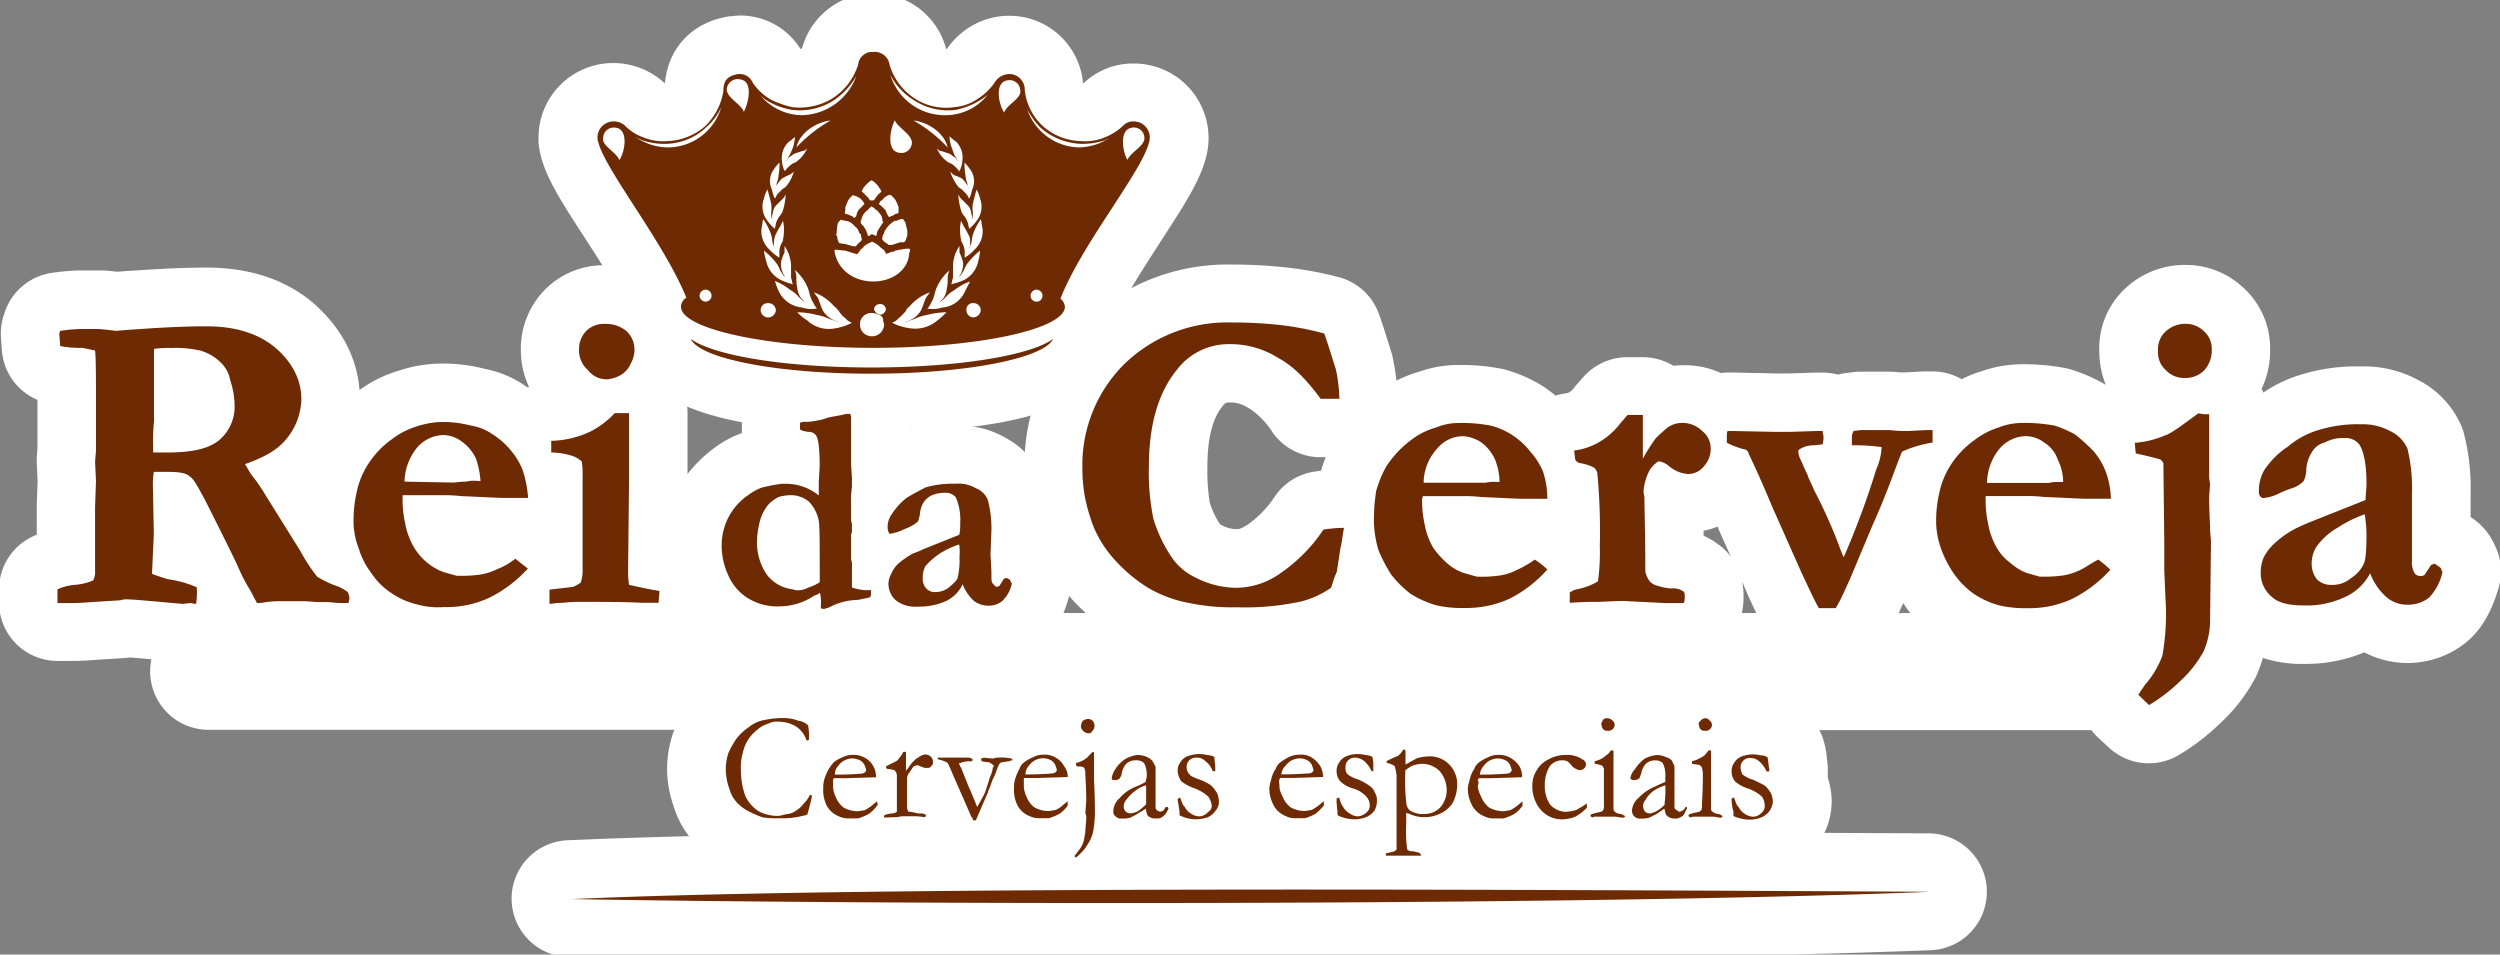 <svg id="Camada_1" data-name="Camada 1" xmlns="http://www.w3.org/2000/svg" viewBox="0 0 385 147"><rect x="0" y="0" width="385" height="147" fill="#808080" stroke="none"/><defs><style>.cls-1{fill:#fff;}.cls-1,.cls-2{fill-rule:evenodd;}.cls-2{fill:#6e2b03;}</style></defs><title>Prancheta 1</title><path class="cls-1" d="M171.72,148c-31.39,0-62.72-.23-83.81-.61a9,9,0,0,1-.24-18q7.87-.35,18.44-.62a14.09,14.09,0,0,1-2.38-4.65,17.56,17.56,0,0,1-1-5.58,17,17,0,0,1,.87-5.46q.08-.25.18-.5l.08-.19H32.13a9,9,0,0,1-8.81-10.86c-1.42-.13-2.71-.24-3.36-.28a9,9,0,0,1-.92.1l-4.39.27c-1.74.16-3.23.16-4.43.16H8.85a9,9,0,0,1-9-9V90.76a9,9,0,0,1,5-8.05q.39-.2.81-.37V78.09c0-.1,0-.21,0-.31l.13-3.64-.12-2.67a9,9,0,0,1,0-1.16L5.77,69V61.58A9,9,0,0,1,.29,53.93L.15,52a9,9,0,0,1,.44-3.49l.14-.41A9,9,0,0,1,8.14,42a34.1,34.1,0,0,1,4.15-.35h3q.37,0,.74,0c.86.07,1.53.14,2,.2l.91-.07,4.13-.27c2.61-.15,5.56-.3,8.73-.3,6.61,0,12.13,1.82,16.41,5.42l.2.18c5.15,4.6,6.67,9.55,6.95,13.25A20.29,20.29,0,0,1,61.67,57a20.85,20.85,0,0,1,5.87-1,25.53,25.53,0,0,1,7.22.83,16.13,16.13,0,0,1,6,2.51l.51.33.2-.08a13.38,13.38,0,0,1-1.26-5.75,13,13,0,0,1,3.74-9.26,12.76,12.76,0,0,1,9.26-3.74A14,14,0,0,1,102.24,44q.31.26.6.55a12.87,12.87,0,0,1,3.87,9.12,13.46,13.46,0,0,1-1.48,6.2l-.08.16a9,9,0,0,1,.73,3.56V73a20.66,20.66,0,0,1,4-3.92,16.26,16.26,0,0,1,4.21-2.33l.16-.06c0-.18,0-.36,0-.54v-1a9,9,0,0,1,5-8A10.5,10.5,0,0,1,123.85,56l.55-.11.37-.12a9,9,0,0,1,1.18-.31l1.79-.34a11.36,11.36,0,0,1,2.9-.37h.28a9,9,0,0,1,8.05,5,10.44,10.44,0,0,1,1.09,4.71v2a24,24,0,0,1,7.26-.92,14.23,14.23,0,0,1,7.51,1.87,13.19,13.19,0,0,1,3,2.21,30.81,30.81,0,0,1,9-19.91l.11-.1a31.86,31.86,0,0,1,22.65-8.87,78.11,78.11,0,0,1,8.71.47,56.36,56.36,0,0,1,7.94,1.49,9,9,0,0,1,6,5.36c.34.85.71,2,1.44,4.33l.57,1.79a9.1,9.1,0,0,1,.28,1.12l.06.32c.16.87.34,1.86.47,3a17.33,17.33,0,0,1,3.33-1.32,17.83,17.83,0,0,1,6.16-1.09,32.1,32.1,0,0,1,6.92.63,9.07,9.07,0,0,1,.89.25,21.75,21.75,0,0,1,5.31,2.43,22,22,0,0,1,1.88,1.41,9,9,0,0,1,1.29-.31,4.35,4.35,0,0,0,.77-.17l.13-.09a2.24,2.24,0,0,0,.56-.5,8.94,8.94,0,0,1,.85-1l.08-.1a14.24,14.24,0,0,1,1-1.11,9,9,0,0,1,6.37-2.64H253a9,9,0,0,1,4.7,1.32,13.63,13.63,0,0,1,1.5-.08A13.29,13.29,0,0,1,265,57.44a9,9,0,0,1,1.11-.07h.87l6.66.14h1.83l4.12-.13h1.12a9,9,0,0,1,2.35.31,9,9,0,0,1,1.22-.24l1.1-.14a9.07,9.07,0,0,1,1.12-.07H291a9,9,0,0,1,1.27.09,14.26,14.26,0,0,0,1.52,0l2.38-.13h1.44a9,9,0,0,1,4.49,1.2,16.93,16.93,0,0,1,3-1.21,18.75,18.75,0,0,1,6.27-1.09,34.15,34.15,0,0,1,6.73.59,8.94,8.94,0,0,1,1.08.29,25.57,25.57,0,0,1,4.79,2.1l.32.19a14.05,14.05,0,0,1-1-5.33,12.53,12.53,0,0,1,4-9.52,13.37,13.37,0,0,1,9.4-3.62A12.86,12.86,0,0,1,345.13,44,12.66,12.66,0,0,1,349.6,54a13.59,13.59,0,0,1-1.31,5.86q.14.3.26.6a20.77,20.77,0,0,1,5.35-2.62,29.11,29.11,0,0,1,9.71-1.41,17.45,17.45,0,0,1,8.61,2A14.38,14.38,0,0,1,379,65.48a9,9,0,0,1,.39,1.06A33.66,33.66,0,0,1,380.47,76v3.63l.27.18a9,9,0,0,1,1.36,1.11A9.94,9.94,0,0,1,384.21,84a9,9,0,0,1,.59,6.47c-1.09,3.8-2.71,6.56-5,8.44q-.26.21-.53.41a14.38,14.38,0,0,1-15.17,1.14,23.29,23.29,0,0,1-9.35,1.78,19.07,19.07,0,0,1-6.27-.92,22.37,22.37,0,0,1-.85,2.41,9.06,9.06,0,0,1-.41.85,26.65,26.65,0,0,1-5.52,7,33.51,33.51,0,0,1-6.48,4.87,9,9,0,0,1-10.39-1.27l-1.65-1.52a9,9,0,0,1-1.11-1.22h-41.9a9,9,0,0,1,.59,1.38,12.8,12.8,0,0,1,.56,2.75l0,.22a9,9,0,0,1,.16,1.67v.41q0,.45,0,.9a12,12,0,0,1,.6,3.65,11.35,11.35,0,0,1-1.12,4.84l15.86.08a9,9,0,0,1,.31,18C259.06,147.82,202.21,148,171.72,148Zm24.89-23.3.34.2c-.05-.62-.08-1.23-.08-1.8V123a9,9,0,0,1,.21-1.94q-.08-.38-.12-.77l-.63.31a11.51,11.51,0,0,1,.35,2.81A11.89,11.89,0,0,1,196.6,124.74Zm97.57-30.3c-.25-.32-.5-.67-.74-1l-.34-.52q-.11.26-.24.52c-.17.34-.3.65-.41.91l-.05.12Zm-23.72,0-.91-1.95-.26-.55-1-2.34a11.53,11.53,0,0,1,.22,2.27,11.83,11.83,0,0,1-.26,2.57Zm-103.25,0a27.86,27.86,0,0,1-2.57-2.63q-.07.29-.15.58a20.69,20.69,0,0,1-.72,2.05Zm97.51-10.51a9.46,9.46,0,0,1,1.81,1.81l-1.72-3.88-.31-.72a11.82,11.82,0,0,1-2.15.64v.77A9.88,9.88,0,0,1,264.71,83.93ZM187.8,80.61a1.47,1.47,0,0,0,.15.17l.3.14a4.75,4.75,0,0,0,2.18.57c.22,0,.69,0,1.79-.76l.21-.14a16.44,16.44,0,0,0,4-4.29,9,9,0,0,1,5.84-3.65l1.16-.17q.35-1.1.73-2.07h-.82a9,9,0,0,1-7.28-3.71A12.71,12.71,0,0,0,192.56,63l-.56-.32a4.77,4.77,0,0,0-2.67-.7c-.44,0-.63,0-1.06.57-1.57,1.94-2.33,5-2.33,9.3a30.86,30.86,0,0,0,.36,5.54A12.87,12.87,0,0,0,187.8,80.61Z"/><path class="cls-1" d="M134.22,66.56c-31.18,0-34.83-8-36-10.65a9,9,0,0,1-.79-3.23,10.05,10.05,0,0,1-1.53-5.46c0-.3,0-.64,0-1-1.64-3.1-3.87-6.55-5.9-9.68-4.08-6.29-6.77-10.45-7.07-14.7q0-.32,0-.64A11.49,11.49,0,0,1,94.41,9.71a11.67,11.67,0,0,1,7.05,2.35,9,9,0,0,1,.81.69h.14c.51-5.47,4.33-9.43,10-10.25l.28,0A11.38,11.38,0,0,1,114,2.39a10.9,10.9,0,0,1,9.25,5.12l.08,0,.09,0a.5.5,0,0,0,.11-.11,11.48,11.48,0,0,1,22.16.08l.11.1a11.7,11.7,0,0,1,9.09-5.15l.67,0a11.37,11.37,0,0,1,11.22,10.35h.13a11.05,11.05,0,0,1,7.73-3,11.49,11.49,0,0,1,11.48,11.48c0,.1,0,.21,0,.31-.16,4.54-3,8.87-7.26,15.43-2,3.13-4.29,6.58-5.85,9.57,0,.25,0,.49,0,.72a10.06,10.06,0,0,1-1.84,5.94,9,9,0,0,1-.75,2.74C169.19,58.54,165.54,66.56,134.22,66.56Z"/><path class="cls-2" d="M32.13,103.44h0Zm171.8-52.08c.28.69.83,2.48,1.79,5.51a24.17,24.17,0,0,1,.55,4.55h-2.89c-2.2-3-4.27-5.1-6.61-6.34A13.75,13.75,0,0,0,189.33,53a10,10,0,0,0-8.13,4c-2.89,3.58-4.27,8.54-4.27,14.88a35.21,35.21,0,0,0,.69,8,21.68,21.68,0,0,0,3,6.2A9.26,9.26,0,0,0,184.23,89a13.74,13.74,0,0,0,6.2,1.52,11.86,11.86,0,0,0,6.89-2.34,24.72,24.72,0,0,0,6.48-6.61,19.33,19.33,0,0,1,3.17-.28c-.14.83-.28,1.65-.41,2.62-.14.28-.28,1.65-.69,4.13l-.41,1L205,90.49a13.43,13.43,0,0,1-5.65,2.34,40.08,40.08,0,0,1-8.82.69,33,33,0,0,1-7.58-.69,19.38,19.38,0,0,1-6.2-2.34,23.85,23.85,0,0,1-5.79-5.1,17.05,17.05,0,0,1-3.17-6.06,23,23,0,0,1-1.1-7.16A21.91,21.91,0,0,1,173.21,56a22.78,22.78,0,0,1,16.4-6.34,68.68,68.68,0,0,1,7.71.41A47,47,0,0,1,203.94,51.36Zm0,0Zm92.86,86c-56.21,2.2-163,1.93-208.72,1.1C133.95,136.36,240.58,137.05,296.79,137.33Zm0,0ZM124.44,111.7a7.29,7.29,0,0,1,.14,1.79v.41c-.14.14-.14.14-.28.14l-.14-.14a4,4,0,0,0-1.65-2.07,5.28,5.28,0,0,0-2.62-.69,2.73,2.73,0,0,0-1.52.28,4.54,4.54,0,0,0-1.79,1,6,6,0,0,0-2.2,3.58,7.62,7.62,0,0,0-.28,2.48,11.76,11.76,0,0,0,.69,4.13,5.78,5.78,0,0,0,2.07,2.34,6.18,6.18,0,0,0,2.62.69H120c.69-.14,1.1-.28,1.24-.28a2.59,2.59,0,0,0,1.38-.55,3.72,3.72,0,0,0,1.1-1,5,5,0,0,0,1-1.38H125v.41c-.28,1.24-.55,2.2-.69,2.62-.14,0-.28.14-.55.14a12.14,12.14,0,0,1-3.58.41,15.05,15.05,0,0,1-2.76-.14,20.19,20.19,0,0,1-1.93-.83,6.21,6.21,0,0,1-1.93-1.38,4.88,4.88,0,0,1-1.24-2.2,9,9,0,0,1-.55-2.89,8,8,0,0,1,.41-2.62,12.31,12.31,0,0,1,1.24-2.2,7.86,7.86,0,0,1,1.93-1.79,5.11,5.11,0,0,1,2.48-1.1,13.1,13.1,0,0,1,2.76-.28,6.44,6.44,0,0,1,2.34.41A2.58,2.58,0,0,1,124.44,111.7Zm0,0Zm10.47,8-4.55.14h-1.93a.51.51,0,0,0-.14.41v.83a4.15,4.15,0,0,0,.41,1.65,3.76,3.76,0,0,0,1.24,1.65,4.57,4.57,0,0,0,2.07.55c.41,0,.83-.14,1.1-.14a6.16,6.16,0,0,0,1.1-.69l.83-.69.14.55-.14.14a5.27,5.27,0,0,1-1.24,1.24,8.44,8.44,0,0,1-1.65.69h-1.24a3.49,3.49,0,0,1-1.65-.28,3.7,3.7,0,0,1-1.93-1.65,5.47,5.47,0,0,1-.55-2.76,4.75,4.75,0,0,1,.14-1.24,8.39,8.39,0,0,1,.69-1.65,7.65,7.65,0,0,1,.83-1.1,5.59,5.59,0,0,1,1.24-.69,3.27,3.27,0,0,1,1.65-.41,3.45,3.45,0,0,1,1.79.41A3.3,3.3,0,0,1,134.5,118a3.59,3.59,0,0,1,.41,1.52Zm0,0Zm-6.34-.41h.55c.41,0,1.52,0,3.44-.14a1.42,1.42,0,0,0,.55-.14c.14-.14.28-.28.28-.41a5.45,5.45,0,0,0-.28-.83,1.66,1.66,0,0,0-.69-.69,3.25,3.25,0,0,0-1.1-.28,2.68,2.68,0,0,0-2.2,1.1A2,2,0,0,0,128.57,119.28Zm0,0Zm7.58,6.61v-.14c0-.14,0-.14.14-.28l.55-.14,1-.14c.14-.14.14-.14.28-.14v-5.51a1.16,1.16,0,0,0-.28-.83c0-.14-.28-.14-.83-.28a.83.83,0,0,1-.55-.14V118l1.65-.83a4.94,4.94,0,0,0,1-1.38h.41v2.89c.41-.41.69-1,1.1-1.38l.28-.28c.14-.14.28-.28.41-.28a2.47,2.47,0,0,1,1.1-.55,1.25,1.25,0,0,1,1,.41,1.16,1.16,0,0,1,.28.83.72.72,0,0,1-.28.55c-.14.28-.41.28-.69.28a1.5,1.5,0,0,1-.69-.14,5.79,5.79,0,0,1-.69-.28c-.28,0-.41.14-.55.14s-.41.55-.83,1.1a1.66,1.66,0,0,0-.28,1.1v4.13c0,.28.14.41.14.55s.14.14.28.14c.83.14,1.24.28,1.52.28h.14a1,1,0,0,1,.69.14.14.14,0,0,1,.14.14.43.43,0,0,1-.14.28l-1.24-.14h-2.34l-.69.14Zm0,0Zm8.27-9.23h4.82c.14,0,.28.14.41.14l.14.14a.43.43,0,0,1-.14.28h-.41a4.07,4.07,0,0,0-1.38.28c-.14,0-.14,0-.14.14a.43.43,0,0,0,.14.28c0,.14,0,.14.14.28l1.1,2.76c.55,1.24,1,2.34,1.38,3.31.41-.69.69-1.24,1-1.79s.55-1.52,1-2.89a4,4,0,0,0,.41-1.38c.14-.14.14-.14.14-.28s-.14-.14-.28-.28-.28-.14-.41-.28a5.15,5.15,0,0,1-1.1-.14l-.14-.14v-.28c.14,0,.28-.14.41-.14l1.38.14a2.8,2.8,0,0,1,.69-.14,7.41,7.41,0,0,1,2.2.14l.14.14a.13.13,0,0,1-.14.14l-.41.14h-.14c-.69.14-1.1.14-1.24.28a5.69,5.69,0,0,0-.55,1.24,8.76,8.76,0,0,1-.55,1.24l-.55,1.52c-.14.14-.14.41-.28.69l-1.79,4.13h-.41a.72.72,0,0,0-.28-.55l-.83-1.93L146.62,119c-.41-1-.69-1.52-.69-1.52a4.86,4.86,0,0,0-1.52-.55v-.28Zm0,0Zm20,3-4.68.14h-2.07v1.24a4.16,4.16,0,0,0,.41,1.65,3.76,3.76,0,0,0,1.24,1.65,4.57,4.57,0,0,0,2.07.55c.41,0,.83-.14,1.1-.14a3.46,3.46,0,0,0,1.1-.69l.83-.69v.69a5.26,5.26,0,0,1-1.24,1.24,8.43,8.43,0,0,1-1.65.69h-1.24a3.49,3.49,0,0,1-1.65-.28,3.7,3.7,0,0,1-1.93-1.65,5.46,5.46,0,0,1-.55-2.76,4.76,4.76,0,0,1,.14-1.24,8.44,8.44,0,0,1,.69-1.65,2.14,2.14,0,0,1,.83-1.1,5.58,5.58,0,0,1,1.24-.69,3.27,3.27,0,0,1,1.65-.41,3.13,3.13,0,0,1,1.79.41,3.3,3.3,0,0,1,1.38,1.38,2.57,2.57,0,0,1,.55,1.52Zm0,0Zm-6.48-.41h.55c.28,0,1.52,0,3.44-.14a1.42,1.42,0,0,0,.55-.14c.14-.14.28-.28.28-.41a5.42,5.42,0,0,0-.28-.83,1.66,1.66,0,0,0-.69-.69,2.6,2.6,0,0,0-1.1-.28,2.68,2.68,0,0,0-2.2,1.1A2,2,0,0,0,157.92,119.28Zm0,0Zm8.54-7.44a1.48,1.48,0,0,1,.28-.83,2,2,0,0,1,.83-.28c.28,0,.41.14.69.28a1.48,1.48,0,0,1,.28.83,1.19,1.19,0,0,1-.41.83c0,.14-.28.28-.55.28a1.19,1.19,0,0,1-.83-.41A1.05,1.05,0,0,1,166.46,111.84Zm0,0Zm-1,20,.83-1.1a4.12,4.12,0,0,0,.55-1.1c.14-.41.14-.83.28-1.38,0-.83.14-1.65.14-2.2a1.75,1.75,0,0,0-.14-.83l.14-1.79c0-2.34-.14-3.72-.14-4.41a1.67,1.67,0,0,0-.14-.69c-.14-.28-.55-.28-1-.28a.48.48,0,0,1-.28-.14v-.41a3.61,3.61,0,0,0,2.2-1.38c.14,0,.14-.14.28-.28h.28v4.27c.14,2.89.14,4.55.14,4.68a17.25,17.25,0,0,1-.28,3.31,5.84,5.84,0,0,1-.83,1.93,6,6,0,0,1-1.24,1.52l-.41.41-.28.14A.48.48,0,0,0,165.5,131.82Zm0,0Zm14.33-7.58c0,.14.14.14.14.28l-.28.55a2.34,2.34,0,0,1-.83.83c-.14.14-.41.14-.83.14a1.69,1.69,0,0,1-1.24-.41,2.13,2.13,0,0,1-.28-1.1l-1.38.83c-.41.28-.83.41-1,.55a4.24,4.24,0,0,1-1.38.14,1.07,1.07,0,0,1-1-.41c-.28-.14-.28-.55-.28-.83a2.84,2.84,0,0,1,1-1.93,6.29,6.29,0,0,1,2.62-1.79,11.15,11.15,0,0,0,1.38-.69c0-.28.14-.55.14-.83a3.87,3.87,0,0,0-.41-2.07,1.68,1.68,0,0,0-1.24-.41,2.07,2.07,0,0,0-1.52.55,3.1,3.1,0,0,0-.69,1.52c0,.28-.14.41-.28.69a.89.89,0,0,1-.69.28c-.28,0-.41,0-.55-.14v-.14a3,3,0,0,1,.55-1.38,4.75,4.75,0,0,1,1.65-1.65,5.7,5.7,0,0,1,1.65-.55,3.69,3.69,0,0,1,1.52.28,2.88,2.88,0,0,1,.83.55,7.91,7.91,0,0,1,.55,1v6.06c0,.28,0,.41.14.55a1,1,0,0,0,.55.28.76.76,0,0,0,.69-.41l.14-.28Zm0,0Zm-3.31-.41v-2.89a4.66,4.66,0,0,0-1.65.83,6.53,6.53,0,0,0-1.38,1.38,1.49,1.49,0,0,0-.41,1,1,1,0,0,0,1.1,1.1,3.5,3.5,0,0,0,1-.28A8,8,0,0,0,176.52,123.83Zm0,0Zm5.24-1c.28.69.41,1.24.69,1.38a2.55,2.55,0,0,0,1,1.1,2.33,2.33,0,0,0,1.38.41,1.9,1.9,0,0,0,1.24-.69,1,1,0,0,0,.55-1,2.91,2.91,0,0,0-.55-1.38,6.74,6.74,0,0,0-2.07-1.24,6.93,6.93,0,0,1-2.07-1.1,3.39,3.39,0,0,1-.55-1.52,2.06,2.06,0,0,1,.41-1.38,2.2,2.2,0,0,1,1.24-1,6.08,6.08,0,0,1,1.38-.28,5.65,5.65,0,0,1,1.52.14,3.24,3.24,0,0,1,1.1.28c0,.41.14,1.1.14,1.79v.41h-.41a3.11,3.11,0,0,0-1.1-1.52,1.77,1.77,0,0,0-1.38-.55,1.42,1.42,0,0,0-1.52,1.52,1.49,1.49,0,0,0,.41,1c.14.28.69.55,1.52.83s1.52.69,1.93,1a7.63,7.63,0,0,1,.83,1.1,4,4,0,0,1,.28,1.24,2.07,2.07,0,0,1-.55,1.52,2.78,2.78,0,0,1-1.24,1,7.11,7.11,0,0,1-1.52.28,5.59,5.59,0,0,1-2.62-.55c-.14,0-.14-.14-.14-.28v-.41c-.14-1-.28-1.65-.28-1.79a.13.13,0,0,1,.14-.14C181.48,122.86,181.62,122.86,181.75,122.86Zm0,0Zm22-3.17-4.55.14h-2.07c0,.14-.14.28-.14.41v.83a4.64,4.64,0,0,0,.55,1.65,3.76,3.76,0,0,0,1.24,1.65,4.57,4.57,0,0,0,2.07.55c.41,0,.83-.14,1.1-.14a6.16,6.16,0,0,0,1.1-.69l.83-.69v.69a10.54,10.54,0,0,1-1.24,1.24A8.44,8.44,0,0,1,201,126h-1.38a3,3,0,0,1-1.52-.28,3.7,3.7,0,0,1-1.93-1.65,5.43,5.43,0,0,1-.69-2.76,7,7,0,0,1,.28-1.24,4.23,4.23,0,0,1,.69-1.65,2.14,2.14,0,0,1,.83-1.1,12.76,12.76,0,0,1,1.1-.69,3.82,3.82,0,0,1,1.79-.41,3.13,3.13,0,0,1,1.79.41,4.38,4.38,0,0,1,1.38,1.38,3.59,3.59,0,0,1,.41,1.52Zm0,0Zm-6.48-.41h.55c.41,0,1.65,0,3.58-.14A1.43,1.43,0,0,0,202,119c.14-.14.28-.28.28-.41a5.46,5.46,0,0,0-.28-.83,1.66,1.66,0,0,0-.69-.69,2.6,2.6,0,0,0-1.1-.28,2.68,2.68,0,0,0-2.2,1.1A2.19,2.19,0,0,0,197.32,119.28Zm0,0Zm9,3.58a3.39,3.39,0,0,0,.55,1.38,2.82,2.82,0,0,0,1.1,1.1,2.22,2.22,0,0,0,1.24.41,2.19,2.19,0,0,0,1.38-.69,1.25,1.25,0,0,0,.41-1,2,2,0,0,0-.55-1.38,4.42,4.42,0,0,0-2.07-1.24,4.68,4.68,0,0,1-1.93-1.1,2.29,2.29,0,0,1-.55-1.52,2.06,2.06,0,0,1,.41-1.38,2.2,2.2,0,0,1,1.24-1,4.08,4.08,0,0,1,1.38-.28,4.69,4.69,0,0,1,1.38.14,2.59,2.59,0,0,1,1.1.28,6.75,6.75,0,0,1,.14,1.79v.41h-.28a4.32,4.32,0,0,0-1.1-1.52,2.23,2.23,0,0,0-1.38-.55,1.42,1.42,0,0,0-1.52,1.52,1.31,1.31,0,0,0,.28,1,4.49,4.49,0,0,0,1.65.83,9.45,9.45,0,0,1,1.79,1,2.14,2.14,0,0,1,.83,1.1,2,2,0,0,1,.28,1.24,2.78,2.78,0,0,1-.41,1.52,3.15,3.15,0,0,1-1.38,1,6.06,6.06,0,0,1-1.38.28,6.17,6.17,0,0,1-2.76-.55.48.48,0,0,1-.14-.28v-.41a12.79,12.79,0,0,1-.14-1.79V123C206,122.86,206,122.86,206.28,122.86Zm0,0Zm7.16,9v-.41l1.24-.28c.14-.14.28-.14.41-.28V119.42a7.76,7.76,0,0,0-.28-1.38.13.13,0,0,0-.14-.14,3,3,0,0,0-1.1-.41v-.28a16.26,16.26,0,0,1,1.79-.83,3.66,3.66,0,0,0,.69-.83l.14-.14c.14,0,.14.14.28.14v2.2c.69-.41,1.24-.69,1.79-1a9.3,9.3,0,0,1,1.93-.28,4.27,4.27,0,0,1,3,1.24,4.36,4.36,0,0,1,1.24,3.17,6.27,6.27,0,0,1-.69,2.76,4.46,4.46,0,0,1-1.93,1.65,5.41,5.41,0,0,1-2.48.55,5.25,5.25,0,0,1-2.34-.55.51.51,0,0,1-.41-.14v1.65a21.72,21.72,0,0,0,.14,4,.81.81,0,0,0,.69.28,5.7,5.7,0,0,1,1.24.28c.14.14.14.28.28.41h-5.51Zm0,0Zm3-13.23v.28a30.53,30.53,0,0,0,.14,4.68,1.75,1.75,0,0,0,.55,1.24,3.5,3.5,0,0,0,2.2.55,3.32,3.32,0,0,0,2.48-1,4,4,0,0,0,1-2.62,4.54,4.54,0,0,0-1.1-3,3.85,3.85,0,0,0-2.76-1.1,4.89,4.89,0,0,0-1.38.28A4.83,4.83,0,0,0,216.47,118.59Zm0,0Zm17.91,1.1-4.55.14h-2.07c0,.14-.14.28-.14.41l.14.14v.14l-.14.55a4.65,4.65,0,0,0,.55,1.65,3.77,3.77,0,0,0,1.24,1.65,4.57,4.57,0,0,0,2.07.55c.41,0,.83-.14,1.1-.14a6.16,6.16,0,0,0,1.1-.69l.83-.69v.69a5.26,5.26,0,0,1-1.24,1.24,8.43,8.43,0,0,1-1.65.69h-1.38a3,3,0,0,1-1.52-.28,3.7,3.7,0,0,1-1.93-1.65,5.42,5.42,0,0,1-.69-2.76,7,7,0,0,1,.28-1.24,4.25,4.25,0,0,1,.69-1.65,2.15,2.15,0,0,1,.83-1.1,5.58,5.58,0,0,1,1.24-.69,3.27,3.27,0,0,1,1.65-.41,3.45,3.45,0,0,1,1.79.41A4.38,4.38,0,0,1,234,118a3.59,3.59,0,0,1,.41,1.52Zm0,0Zm-6.48-.41h.55c.41,0,1.65,0,3.58-.14a1.42,1.42,0,0,0,.55-.14c.14-.14.28-.28.28-.41a5.43,5.43,0,0,0-.28-.83,1.66,1.66,0,0,0-.69-.69,3.25,3.25,0,0,0-1.1-.28,2.68,2.68,0,0,0-2.2,1.1A2.19,2.19,0,0,0,227.91,119.28Zm0,0Zm16.53,4.41v.69a6.93,6.93,0,0,1-1.79,1.38,5.53,5.53,0,0,1-2.07.41,4.27,4.27,0,0,1-2.34-.69,4.58,4.58,0,0,1-1.65-1.93,5.41,5.41,0,0,1-.55-2.48,4.25,4.25,0,0,1,.69-2.48,4.12,4.12,0,0,1,1.79-1.65,5.42,5.42,0,0,1,2.76-.69,4.09,4.09,0,0,1,2.48.69.93.93,0,0,1,.55.83,1,1,0,0,1-.28.55,1.05,1.05,0,0,1-.69.28,2.27,2.27,0,0,1-1.24-.69,3.11,3.11,0,0,0-.69-.69,1.75,1.75,0,0,0-.83-.14,2.43,2.43,0,0,0-1.79.83,5.24,5.24,0,0,0-.83,3,5,5,0,0,0,.83,3,3.4,3.4,0,0,0,2.34,1.1,6.91,6.91,0,0,0,1.65-.28A16.94,16.94,0,0,0,244.44,123.69Zm0,0Zm2.2-12.12c0-.28.14-.41.28-.69s.41-.28.69-.28a1.19,1.19,0,0,1,.83.41.83.83,0,0,1,0,1.24,1,1,0,0,1-.83.28.76.76,0,0,1-.69-.28A1.05,1.05,0,0,1,246.64,111.57Zm0,0Zm-1,6.06v-.41a4.46,4.46,0,0,0,.83-.28,2.89,2.89,0,0,0,.83-.55,2.34,2.34,0,0,0,.83-.83h.41v8.82c0,.28,0,.41.14.55s.28.28.83.41a1.05,1.05,0,0,1,.69.28h.14c0,.14-.14.14-.14.28a4.75,4.75,0,0,1-1.24-.14h-3a1,1,0,0,0-.69.14l-.14-.14a.13.13,0,0,1-.14-.14.3.3,0,0,1,.28-.28,10.06,10.06,0,0,1,1.1-.28.72.72,0,0,0,.55-.28,1,1,0,0,0,.14-.69v-5.79c-.14-.14-.14-.28-.28-.41A6.21,6.21,0,0,0,245.68,117.63Zm0,0Zm14.19,6.61v.28l-.28.55a1.24,1.24,0,0,1-.83.83,1,1,0,0,1-.69.14,1.69,1.69,0,0,1-1.24-.41c-.28-.28-.28-.55-.41-1.1l-1.24.83-1.1.55a4.24,4.24,0,0,1-1.38.14,1.25,1.25,0,0,1-1-.41,1.48,1.48,0,0,1-.28-.83,2.84,2.84,0,0,1,1-1.93,7.35,7.35,0,0,1,2.62-1.79c.83-.41,1.24-.55,1.52-.69v-.83a3.87,3.87,0,0,0-.41-2.07,1.56,1.56,0,0,0-1.1-.41,2.07,2.07,0,0,0-1.52.55,3.1,3.1,0,0,0-.69,1.52c-.14.28-.14.41-.28.69a1.36,1.36,0,0,1-.83.28.51.51,0,0,1-.41-.14.14.14,0,0,1-.14-.14,2.41,2.41,0,0,1,.69-1.38,5.88,5.88,0,0,1,1.52-1.65,5.25,5.25,0,0,1,1.79-.55,3,3,0,0,1,1.38.28,2.22,2.22,0,0,1,1,.55c.14.41.41.69.41,1v6.06c0,.28,0,.41.28.55s.28.28.41.28a1.19,1.19,0,0,0,.83-.41l.14-.28Zm0,0Zm-3.44-.41a13.61,13.61,0,0,0,.14-2.07v-.83a6.72,6.72,0,0,0-1.79.83,3.9,3.9,0,0,0-1.24,1.38,1.49,1.49,0,0,0-.41,1,2,2,0,0,0,.28.83,1.16,1.16,0,0,0,.83.28,2.85,2.85,0,0,0,.83-.28A4.84,4.84,0,0,0,256.43,123.83Zm0,0Zm5.24-12.26c0-.28.14-.41.41-.69a1.05,1.05,0,0,1,.69-.28c.28,0,.41.14.69.41a.83.83,0,0,1,0,1.24.76.76,0,0,1-.69.28c-.41,0-.55,0-.83-.28A1.05,1.05,0,0,1,261.66,111.57Zm0,0Zm-1,6.06v-.41a4.47,4.47,0,0,0,.83-.28,8,8,0,0,0,1-.55,3.66,3.66,0,0,0,.69-.83h.41v8.82c0,.28,0,.41.14.55a2.25,2.25,0,0,0,.83.41.81.81,0,0,1,.69.28h.14c0,.14-.14.14-.14.28a3.43,3.43,0,0,1-1.1-.14H261a1.24,1.24,0,0,0-.69.14l-.14-.14a.13.13,0,0,1-.14-.14.3.3,0,0,1,.28-.28,10.06,10.06,0,0,1,1.1-.28.72.72,0,0,0,.55-.28,1,1,0,0,0,.14-.69c0-.69.14-2.2.14-4.82a3.36,3.36,0,0,0-.14-1c0-.14-.14-.28-.28-.41S261.25,117.77,260.7,117.63Zm0,0Zm6.48,5.24c.28.69.41,1.24.69,1.38a2.55,2.55,0,0,0,1,1.1,2.33,2.33,0,0,0,1.38.41,1.91,1.91,0,0,0,1.24-.69,1.25,1.25,0,0,0,.41-1,2.66,2.66,0,0,0-.41-1.38,6.75,6.75,0,0,0-2.07-1.24,5.5,5.5,0,0,1-2.07-1.1,2.3,2.3,0,0,1-.55-1.52,2.06,2.06,0,0,1,.41-1.38,2.2,2.2,0,0,1,1.24-1,4.9,4.9,0,0,1,1.38-.28,4.25,4.25,0,0,1,1.38.14,2.13,2.13,0,0,1,1.1.28c.14.41.14,1.1.28,1.79v.41h-.41a4.32,4.32,0,0,0-1.1-1.52,2,2,0,0,0-1.38-.55,1.42,1.42,0,0,0-1.52,1.52,2.55,2.55,0,0,0,.28,1,4.49,4.49,0,0,0,1.65.83c.83.41,1.52.69,1.93,1a7.65,7.65,0,0,1,.83,1.1,4,4,0,0,1,.28,1.24,2.89,2.89,0,0,1-.55,1.52,3.15,3.15,0,0,1-1.38,1,4.89,4.89,0,0,1-1.38.28,6.17,6.17,0,0,1-2.76-.55v-.69a6.56,6.56,0,0,1-.28-1.79V123A.51.51,0,0,1,267.17,122.86Zm0,0Zm-119.45-39a13.35,13.35,0,0,0-2.89,1.38,10.9,10.9,0,0,0-2.2,1.93,3.82,3.82,0,0,0-.41,1.79,2.2,2.2,0,0,0,.55,1.65,1.77,1.77,0,0,0,1.38.55,3.38,3.38,0,0,0,2.07-.69c.83-.69,1.24-1.1,1.38-1.52a11.84,11.84,0,0,0,.28-3.17A9.09,9.09,0,0,0,147.72,83.87Zm0,0ZM155,89l.55.28c0,.14.14.28.14.41l.14.14a5.17,5.17,0,0,1-1.52,2.76,3.38,3.38,0,0,1-2.07.69,3.81,3.81,0,0,1-2.2-.69,6.68,6.68,0,0,1-1.79-2.62,5.37,5.37,0,0,1-2.62,2.62,10.27,10.27,0,0,1-4.27.83,4.9,4.9,0,0,1-3.44-1,3.45,3.45,0,0,1-1.1-2.48,3.14,3.14,0,0,1,.41-1.52,4.66,4.66,0,0,1,1-1.52,13.14,13.14,0,0,1,2.34-1.65,14.37,14.37,0,0,0,1.65-.69l5.51-2.2a7.27,7.27,0,0,0,.14-1.79,8.59,8.59,0,0,0-.69-4,2.06,2.06,0,0,0-1.65-.69,5.53,5.53,0,0,0-2.07.41,3.26,3.26,0,0,0-1.24,1.1,3.89,3.89,0,0,0-.55,1.79,10.14,10.14,0,0,1-.28,1.1,4.81,4.81,0,0,1-1.24.83c-.55.28-1,.41-1.24.55a7,7,0,0,1-1.93.55,2,2,0,0,1-.28-.83,3.32,3.32,0,0,1,.55-2.07,10.34,10.34,0,0,1,2.34-2.62c1.1-.69,2.2-1.24,3-1.65a15.61,15.61,0,0,1,4.68-.55,5.22,5.22,0,0,1,3,.69A3.26,3.26,0,0,1,152.13,77a17.15,17.15,0,0,1,.55,4.68l-.14,3.72.14,2.62v.69c0,.55,0,1,.28,1.24s.28.41.55.41.28-.14.41-.14l.69-1.1Zm0,0ZM122.1,90.76a1.75,1.75,0,0,0,.83.14,3.14,3.14,0,0,0,1.52-.41,6.71,6.71,0,0,0,1.79-.83v-1c0-4.68,0-7.44-.14-8.4a5.77,5.77,0,0,0-1.52-3,4.32,4.32,0,0,0-2.89-1,7,7,0,0,0-1.79.28,6.12,6.12,0,0,0-1.52,1.1,7,7,0,0,0-1.24,2.2,14,14,0,0,0-.55,3.17,8.76,8.76,0,0,0,1.52,5.51A5.87,5.87,0,0,0,122.1,90.76Zm0,0Zm-6.75-14.6a7.56,7.56,0,0,1,2.07-1.1,27.54,27.54,0,0,1,2.89-.55h1.1a8,8,0,0,1,4.68,1.79V74.23l.14-2.34c0-2.48-.14-4.13-.55-4.82a1.34,1.34,0,0,0-1.24-.55c-.55-.14-1-.14-1.24-.41v-1a2.37,2.37,0,0,1,1.1-.14,14.49,14.49,0,0,0,2.48-.41l.83-.28,2.2-.41a2.42,2.42,0,0,1,.83-.14h.28a1.5,1.5,0,0,1,.14.69v7l.14,2.2v1.38a14.27,14.27,0,0,0-.14,2.76v1.93a2.69,2.69,0,0,0,.14,1v1.24l-.14.41v3.86a1.5,1.5,0,0,1,.14.69v3.58a8.42,8.42,0,0,0,1.93.41h1v.55a1,1,0,0,1-.14.55c-.55.14-1.24.28-1.93.41a9.48,9.48,0,0,0-4.27,1.1,5.43,5.43,0,0,1-.83.28c-.28,0-.41,0-.55-.14v-.41a5.76,5.76,0,0,0-.14-1.93,2.24,2.24,0,0,1-.83.41A9.72,9.72,0,0,1,120,93.38a8.52,8.52,0,0,1-4.55-1.1,7.7,7.7,0,0,1-3.31-3.72,10.78,10.78,0,0,1-1-4.82A9.33,9.33,0,0,1,115.35,76.16Zm0,0ZM84.62,93v-2.2l3.58-.41a5,5,0,0,0,1.24-.69,6,6,0,0,0,.28-2.07V73.13a10.42,10.42,0,0,0-.14-2.07,4,4,0,0,0-1.38-.83,11.21,11.21,0,0,0-3.31-.55V67.89a15,15,0,0,0,5.92-1.38,13.39,13.39,0,0,0,3.86-2.89h2.2V74.23l-.14,13.36a15,15,0,0,0,.14,2.48c.69.14,1.79.41,3.31.69.55.14,1,.14,1.38.28l-.14,1.79H98.68c-2.2-.14-5.24-.14-9-.14a22.32,22.32,0,0,0-3,.14C85.59,92.83,85,93,84.62,93Zm0,0Zm4.55-39.13a4,4,0,0,1,1.1-2.89,3.83,3.83,0,0,1,2.89-1.1,5,5,0,0,1,3.31,1.1,3.9,3.9,0,0,1,1.24,2.76,4.36,4.36,0,0,1-.55,2.2,3.81,3.81,0,0,1-1.52,1.79,5.06,5.06,0,0,1-2.2.69A3.64,3.64,0,0,1,90.55,57,4,4,0,0,1,89.17,53.84Zm0,0ZM74,74.09a13.9,13.9,0,0,0-.69-3.44A6.81,6.81,0,0,0,71.12,68a4.85,4.85,0,0,0-2.89-1,5.53,5.53,0,0,0-4,1.93,8.57,8.57,0,0,0-1.93,5.24l7.44.14c.41,0,1.1-.14,2.07-.14a4.74,4.74,0,0,1,1.24-.14Zm0,0ZM55,75.47a12.54,12.54,0,0,1,1.52-3.72,14,14,0,0,1,3.86-4.13,12.06,12.06,0,0,1,3.72-1.93A13.66,13.66,0,0,1,67.54,65a16.39,16.39,0,0,1,5,.55,7.59,7.59,0,0,1,3.17,1.24,11.84,11.84,0,0,1,3,2.62,11,11,0,0,1,1.79,3,18.08,18.08,0,0,1,.83,4.27H77.6c-1,0-3.17-.14-6.61-.28a21.7,21.7,0,0,0-2.62-.14H62v.83a16.82,16.82,0,0,0,.41,3.58,11.22,11.22,0,0,0,1.24,3.44,9,9,0,0,0,2.07,2.48,8.57,8.57,0,0,0,2.62,1.52l1.93.55a21.53,21.53,0,0,0,3.44-.14,9.14,9.14,0,0,0,2.76-.83,10.75,10.75,0,0,0,2.89-1.65c.69.55,1.38,1.1,1.93,1.52a20,20,0,0,1-6.06,4.55,15.79,15.79,0,0,1-6.89,1.38,11.92,11.92,0,0,1-4.13-.41,11.78,11.78,0,0,1-4-1.79,10.59,10.59,0,0,1-3-3,11.94,11.94,0,0,1-1.93-3.72,12.14,12.14,0,0,1-.83-3.86A20.35,20.35,0,0,1,55,75.47Zm0,0ZM23.59,69.68h2.2c3.72,0,6.34-.55,8-1.93a6.78,6.78,0,0,0,2.34-5.37,12.65,12.65,0,0,0-.69-3.86,4.78,4.78,0,0,0-1.38-2.62A7.27,7.27,0,0,0,30.89,54a17.35,17.35,0,0,0-4.55-.41,15.81,15.81,0,0,0-2.62.14V64.86a31.2,31.2,0,0,0-.14,3.86Zm0,0ZM8.85,90.76a7.74,7.74,0,0,1,2.62-.69,8.93,8.93,0,0,0,2.89-.69,3.51,3.51,0,0,0,.28-1V78.09l.14-4-.14-3,.14-1.65V62.66c0-4.55,0-7.44-.14-8.68l-1.93-.41a15.7,15.7,0,0,1-3.44-.28l-.14-1.93.14-.41a27.36,27.36,0,0,1,3-.28h3c1.65.14,2.48.28,2.62.28l1.65-.14,4.13-.28c2.48-.14,5.24-.28,8.13-.28,4.41,0,8,1.1,10.61,3.31s4,5,4,7.85a9.92,9.92,0,0,1-2.2,6.06c-1.38,1.79-3.58,3-6.48,4,.28.41.55,1,1,1.65A27.4,27.4,0,0,1,41,76.43l5.24,8.4a27,27,0,0,0,2.62,4,19.66,19.66,0,0,0,2.48,1.24,6.58,6.58,0,0,1,2.2,1.1,2.55,2.55,0,0,1,.28,1,6,6,0,0,0-.14.69H52.11l-1.65-.14H49.08c-.69,0-1.52-.14-2.62-.14H43.29a20.5,20.5,0,0,0-2.34.14,5.7,5.7,0,0,1-1.38.14l-1.1-2.07A24.51,24.51,0,0,1,36.54,87c-1-2.07-2.62-5.37-5-10.06-1.1-2.07-1.79-3.31-2.34-3.58-.55-.55-1.79-.69-3.31-.69h-2.2a11.87,11.87,0,0,0-.14,2.34l.14,7.16-.28,6.2a26,26,0,0,0,2.48.83,16.86,16.86,0,0,1,4.41,1.24A12,12,0,0,1,30.2,93a4.88,4.88,0,0,1-.83-.14L28.14,93c-4.68-.41-7.58-.69-8.4-.69a3.06,3.06,0,0,0-1.24.14l-4.55.28a36.14,36.14,0,0,1-3.72.14H8.85V90.76Zm0,0ZM211.93,75.61a18,18,0,0,1,1.52-3.72,16.08,16.08,0,0,1,3.86-4.13,11.23,11.23,0,0,1,3.86-1.93,8.93,8.93,0,0,1,3.44-.69,23.76,23.76,0,0,1,5,.41,11.35,11.35,0,0,1,6.06,4,11.38,11.38,0,0,1,1.93,3,13.2,13.2,0,0,1,.69,4.27h-3.58c-1,0-3.31-.14-6.61-.28a23,23,0,0,0-2.62-.14h-6.34a1.75,1.75,0,0,0-.14.83,16.81,16.81,0,0,0,.41,3.58,11.21,11.21,0,0,0,1.24,3.44,12.86,12.86,0,0,0,2.2,2.48,7.23,7.23,0,0,0,2.62,1.52l1.93.55a18.68,18.68,0,0,0,3.31-.14,8.09,8.09,0,0,0,2.76-.83,16.54,16.54,0,0,0,2.89-1.65,11.76,11.76,0,0,1,1.93,1.52,19.52,19.52,0,0,1-5.92,4.55,16.2,16.2,0,0,1-6.89,1.38,17.85,17.85,0,0,1-4.27-.41,14.83,14.83,0,0,1-4-1.79,15.79,15.79,0,0,1-3-3,24,24,0,0,1-1.93-3.72,17.32,17.32,0,0,1-.69-4A28.24,28.24,0,0,1,211.93,75.61Zm0,0Zm19-1.38a9.6,9.6,0,0,0-.69-3.44,6.73,6.73,0,0,0-2.07-2.62,5.57,5.57,0,0,0-3-1,5.25,5.25,0,0,0-3.86,1.93,7.88,7.88,0,0,0-2.07,5.24h9.51a6.34,6.34,0,0,1,1.38-.14Zm0,0Zm10.75,17.08a2.77,2.77,0,0,1,1.1-.55,9.63,9.63,0,0,0,3.31-1.24,32.25,32.25,0,0,0,.28-5.37A96.17,96.17,0,0,0,246,73a1.4,1.4,0,0,0-.55-1,6.94,6.94,0,0,0-2.2-.69c-.41-.14-.69-.41-.69-.69l-.14-1.24a10.1,10.1,0,0,0,4.41-1.65A11.15,11.15,0,0,0,249.68,65c.41-.41.69-.83,1-1.1H253v6.75A25.43,25.43,0,0,1,255,67.48c.14-.14.69-.69,1.65-1.52a3.85,3.85,0,0,1,2.48-.83,4.28,4.28,0,0,1,3,1.24A3.39,3.39,0,0,1,263.45,69a4,4,0,0,1-1,2.76A3.13,3.13,0,0,1,260,73a5.1,5.1,0,0,1-3-1.24,3.11,3.11,0,0,0-1.38-.69h-.28a5.25,5.25,0,0,0-1.24,1.24,8.13,8.13,0,0,0-1,3.44l.14.83c0,1.65.14,5.37.14,11.43a3.72,3.72,0,0,0,.69,1.52,2.24,2.24,0,0,0,1.24.69,8.41,8.41,0,0,0,2.07.41,2.58,2.58,0,0,1,1.79.41c.28.14.28.41.28.83a2.69,2.69,0,0,1-.14,1h-3L250,92.55c-1.52,0-3,.14-4.27.14h-.55c-.14,0-1.24,0-3.44.14V91.31Zm0,0Zm24.39-24.94h.69l6.75.14h2.07l4.27-.14h.83a4.86,4.86,0,0,0,.14.83,4.74,4.74,0,0,1-.14,1.24c-.41,0-1,.14-1.52.14a4,4,0,0,0-1.93.55c-.28.14-.28.28-.28.41a3.08,3.08,0,0,0,.41,1.38c.14.28.41,1,1,2.2.14.55.55,1.24,1,2.34a79.62,79.62,0,0,1,3.58,7.85c.41,1.1.69,1.93,1,2.48a127.72,127.72,0,0,0,5-13.5,9.48,9.48,0,0,0,.83-3.44,33.92,33.92,0,0,0-3.58-.28h-1v-1.1a1.78,1.78,0,0,1,.28-1.1l1.1-.14H291a21.33,21.33,0,0,0,3,.14l2.62-.14h1v1.93a17.76,17.76,0,0,0-4.68,1.38,2.33,2.33,0,0,0-.28.69l-.14.28c-1,2.62-2.2,6.06-4.13,10.33l-3.58,8.54c-.55,1.1-.83,1.93-1.1,2.34-.28.69-.69,1.38-1,1.93h-2.62c-.83-1.52-1.65-3.31-2.62-5.37l-4.41-9.92c-1.1-2.62-2.34-5.51-3.72-8.4a1.48,1.48,0,0,0-.41-.69,11.78,11.78,0,0,1-3-1.1v-.83C265.93,66.93,265.93,66.51,266.07,66.38Zm0,0Zm32.65,9.23a12.54,12.54,0,0,1,1.52-3.72,14,14,0,0,1,3.86-4.13,12.05,12.05,0,0,1,3.72-1.93,10.05,10.05,0,0,1,3.58-.69,25.66,25.66,0,0,1,5,.41,16.84,16.84,0,0,1,3.17,1.38,27.41,27.41,0,0,1,2.89,2.62,11,11,0,0,1,1.79,3,13.08,13.08,0,0,1,.83,4.27h-3.72c-1,0-3.17-.14-6.61-.28a21.7,21.7,0,0,0-2.62-.14h-6.34v.83a16.81,16.81,0,0,0,.41,3.58,11.21,11.21,0,0,0,1.24,3.44,7.55,7.55,0,0,0,2.2,2.48,8,8,0,0,0,2.48,1.52l1.93.55a20.57,20.57,0,0,0,3.44-.14,9.15,9.15,0,0,0,2.76-.83c.69-.28,1.65-1,2.89-1.65A23.55,23.55,0,0,1,325,87.73,20,20,0,0,1,319,92.28a15.79,15.79,0,0,1-6.89,1.38,17.4,17.4,0,0,1-4.13-.41,13.14,13.14,0,0,1-4-1.79,12.67,12.67,0,0,1-3-3A16,16,0,0,1,299,84.7a12.86,12.86,0,0,1-.83-4A19.26,19.26,0,0,1,298.72,75.61Zm0,0Zm19-1.38a7.47,7.47,0,0,0-.83-3.44,4.93,4.93,0,0,0-2.07-2.62,4.85,4.85,0,0,0-2.89-1,5.53,5.53,0,0,0-4,1.93A8.57,8.57,0,0,0,306,74.37h9.51a4.75,4.75,0,0,1,1.24-.14Zm0,0ZM332.34,54a3.65,3.65,0,0,1,1.1-2.89,4.47,4.47,0,0,1,3.31-1.24,4,4,0,0,1,2.62,1.1,3.66,3.66,0,0,1,1.24,3,4.54,4.54,0,0,1-1.1,3,4.05,4.05,0,0,1-3,1.24,3.85,3.85,0,0,1-3-1.24A3.59,3.59,0,0,1,332.34,54Zm0,0Zm-3.44,15.84-.14-1.65a14.17,14.17,0,0,0,4.55-1.1c1-.28,2.62-1.52,5.24-3.44l.83.14h.83v9.78l.14,1-.14,1.93c0,2.48.14,4,.14,4.82s.14,1.52.14,2.2l-.14,12.12a11.88,11.88,0,0,1-1,4.68,17.8,17.8,0,0,1-3.72,4.68,25,25,0,0,1-4.68,3.58L329.31,107c.14-.28.55-.83,1-1.52A14.49,14.49,0,0,0,333,101a36,36,0,0,0,.55-7.44L333.3,88V83.6l-.14-12.26a1.9,1.9,0,0,0-.41-.55C331.93,70.51,330.69,70.23,328.89,69.82Zm0,0Zm46,16.95.83.55a.72.72,0,0,1,.28.55l.14.14a8.22,8.22,0,0,1-2.07,4,5.2,5.2,0,0,1-3.17,1.1,5,5,0,0,1-3.31-1.1A9.2,9.2,0,0,1,365,88.28,8.11,8.11,0,0,1,361,92a13.8,13.8,0,0,1-6.2,1.24c-2.34,0-4-.41-5-1.38a4.72,4.72,0,0,1-1.65-3.72,6.24,6.24,0,0,1,.41-2.2,7.69,7.69,0,0,1,1.65-2.2,14.76,14.76,0,0,1,3.31-2.34c.28-.14,1.1-.55,2.48-1.1L364.3,77c0-.83.14-1.65.14-2.48,0-3-.41-5-1.1-6.06a2.67,2.67,0,0,0-2.34-1,5.78,5.78,0,0,0-3,.69A3.13,3.13,0,0,0,356,69.68a5.41,5.41,0,0,0-.83,2.76,4.28,4.28,0,0,1-.41,1.65,4.44,4.44,0,0,1-1.79,1.1,16.91,16.91,0,0,0-1.79.69,6.68,6.68,0,0,1-2.76.83,1,1,0,0,1-.55-1,6.2,6.2,0,0,1,.83-3.31,12.61,12.61,0,0,1,3.58-3.58,13.11,13.11,0,0,1,4.41-2.48,20.27,20.27,0,0,1,6.89-1,8.7,8.7,0,0,1,4.41,1,5.37,5.37,0,0,1,2.76,2.76,25.5,25.5,0,0,1,.69,6.89V86.35a3.33,3.33,0,0,0,.41,1.93,1,1,0,0,0,.83.41,1,1,0,0,0,.69-.14l1-1.52Zm0,0Zm-10.75-7.58A19.2,19.2,0,0,0,360,81.26a10.28,10.28,0,0,0-3.31,3A4.9,4.9,0,0,0,356,86.9a3.74,3.74,0,0,0,.83,2.34,3,3,0,0,0,2.07.83A4.47,4.47,0,0,0,362.1,89a5.12,5.12,0,0,0,1.93-2.2c.28-.55.41-2.07.41-4.68A20.53,20.53,0,0,0,364.16,79.19Z"/><path class="cls-2" d="M135.6,46.81a.89.89,0,0,1,.83.83,1,1,0,0,1-.83.83,1.18,1.18,0,0,1-1-.83A.92.92,0,0,1,135.6,46.81Zm0,0Zm26.59,5.37c-1.38,3-13.36,5.37-28,5.37s-26.45-2.34-27.83-5.37c3.58,2.62,14.74,4.41,27.83,4.41S158.61,54.8,162.19,52.19Zm0,0Zm8.54-30.86a8.8,8.8,0,0,1-4.55,1.38,8.61,8.61,0,0,1-8-5.92,11,11,0,0,0,2.07,2.89,10,10,0,0,0,6.2,2.48,11.06,11.06,0,0,0,3.72-.55h0C170.46,21.46,170.59,21.33,170.73,21.33Zm0,0Zm-18.6-6.75a8.3,8.3,0,0,1-6.61,3.17,8.76,8.76,0,0,1-8.4-6.2,9.67,9.67,0,0,0,3.58,3.86,9.5,9.5,0,0,0,6.48,1.52,11.36,11.36,0,0,0,3.58-1.38A8.34,8.34,0,0,0,152.13,14.57Zm0,0Zm-20.25-2.89a9.14,9.14,0,0,1-8.4,6.06,8.48,8.48,0,0,1-6.34-3,7.63,7.63,0,0,0,1.1.83A10.94,10.94,0,0,0,122,16.92a9.68,9.68,0,0,0,6.48-1.52A11.15,11.15,0,0,0,131.88,11.68Zm0,0Zm-20.8,4.82a8.6,8.6,0,0,1-8.27,6.2,8.9,8.9,0,0,1-5-1.65,8.1,8.1,0,0,0,1.1.55,10.55,10.55,0,0,0,3.72.55,9.3,9.3,0,0,0,6.06-2.48A9.06,9.06,0,0,0,111.08,16.5Zm0,0Zm-2.34,28.11a.92.92,0,0,1,.83,1,.89.89,0,0,1-.83.83.92.92,0,0,1-1-.83A.94.94,0,0,1,108.73,44.61Zm0,0Zm41.19,2.07a1.09,1.09,0,0,1,1.1,1.1,1.19,1.19,0,0,1-1.1,1.1,1.09,1.09,0,0,1-1.1-1.1A1,1,0,0,1,149.93,46.68Zm0,0Zm-15.71,1.52A1.74,1.74,0,0,0,132.43,50a1.82,1.82,0,0,0,1.79,1.79A1.86,1.86,0,0,0,136.15,50c0-.28-.14-.41-.14-.55v-.14a.87.87,0,0,0-.69-.83A2.59,2.59,0,0,0,134.22,48.19Zm0,0Zm25.49-3.58a.92.92,0,0,1,.83,1,.89.89,0,0,1-.83.83.92.92,0,0,1-1-.83A.94.94,0,0,1,159.71,44.61Zm0,0Zm-41.47,2.07a1.13,1.13,0,0,1,1.24,1.1,1.21,1.21,0,0,1-1.24,1.1,1.19,1.19,0,0,1-1.1-1.1A1.09,1.09,0,0,1,118.24,46.68Zm0,0Zm29.48-20.25c.14-.14,0-.14,0-.28v.28a1.9,1.9,0,0,0-.41-.55,3.64,3.64,0,0,0-.83-.69c-.28-.14-.41-.14-.55-.28a4.81,4.81,0,0,1-1.65-2.07h0c.28.28.41.41.69.41l1.24.41c.28.14.55.41.83.55s.28.41.41.69V25a1.58,1.58,0,0,0-.41-1,9.44,9.44,0,0,1-.41-1.1,5.4,5.4,0,0,1-.41-1.93,6,6,0,0,0,1,.83,3.42,3.42,0,0,1,1,2.76A4.24,4.24,0,0,1,147.72,26.42Zm0,0Zm-1.38,0a7.67,7.67,0,0,0,1.24,2.34c.14.14.41.28.55.41s.41.41.69.69a3,3,0,0,1,.41.69v0h0c.28-.28.41-1.24.55-1.52a3,3,0,0,0-.41-3,6,6,0,0,0-.83-1,9.75,9.75,0,0,0,.14,1.93,4,4,0,0,0,.28,1.24,7.76,7.76,0,0,1,.14,1V29a1.05,1.05,0,0,0-.28-.69,3.63,3.63,0,0,0-.69-.83A8.15,8.15,0,0,0,147,27,2.43,2.43,0,0,1,146.35,26.42Zm0,0Zm2.89,8.82a.43.43,0,0,0,.14-.28.43.43,0,0,1-.14.28c0-.41-.14-.55-.14-.83a4.13,4.13,0,0,0-.55-1.1c-.14-.14-.28-.41-.41-.55a9.81,9.81,0,0,1-.55-2.89h0a1.76,1.76,0,0,0,.55.83l1,1a1.83,1.83,0,0,1,.41,1,2.69,2.69,0,0,1,.14,1v.14a3.42,3.42,0,0,0,.14-1.1,4.59,4.59,0,0,1,0-1.38c.14-.69.41-1.52.55-2.2a4.13,4.13,0,0,1,.55,1.38,3.54,3.54,0,0,1-.41,3.31A6.63,6.63,0,0,1,149.24,35.24Zm0,0ZM148,34a6.83,6.83,0,0,0,0,2.89c0,.28.14.41.28.69a3.24,3.24,0,0,1,.28,1.1v1c0-.14.14-.14.14-.28,0,.14-.14.14-.14.28h0a6.61,6.61,0,0,0,1.52-1.24,3.88,3.88,0,0,0,1.24-3.17c-.14-.55-.14-1.1-.28-1.52a9.82,9.82,0,0,0-1.1,2.07,4,4,0,0,0-.28,1.24,6.5,6.5,0,0,1-.41,1.24c.14-.14.14-.14.14-.28v-.83a1.66,1.66,0,0,0-.28-1.1,12.39,12.39,0,0,0-.69-1.24Zm0,0Zm-1.52,9.78a.48.48,0,0,1,.28-.14.48.48,0,0,0-.28.14c.14-.28.14-.69.28-1V40.89a5.65,5.65,0,0,1,1-3h0v1a6.72,6.72,0,0,1,.55,1.52,3.81,3.81,0,0,1-.14,1.24c-.14.28-.14.55-.41.83v.14c.28-.28.55-.83.69-1a3.61,3.61,0,0,1,.69-1.24,11,11,0,0,1,1.79-1.79,8.24,8.24,0,0,1-.28,1.65,4.21,4.21,0,0,1-2.2,2.89A10.8,10.8,0,0,1,146.48,43.78Zm0,0Zm-9.09,5.92a.51.51,0,0,0,.41.14.51.51,0,0,1-.41-.14,2.47,2.47,0,0,0,1-.69,8.28,8.28,0,0,0,1.1-1.1,1.37,1.37,0,0,1,.55-.69,7.34,7.34,0,0,1,3.17-2.2h0c-.28.41-.55.69-.69,1-.28.69-.41,1.24-.69,1.79a3.71,3.71,0,0,1-1,1.1,4.12,4.12,0,0,1-1.1.55.43.43,0,0,0-.28.14c.69-.28,1.24-.41,1.52-.55a6.83,6.83,0,0,1,1.79-.55,12.3,12.3,0,0,1,3-.41,12.42,12.42,0,0,1-1.38,1.24A5.25,5.25,0,0,1,140,50.53,8.32,8.32,0,0,1,137.39,49.71Zm0,0Zm5.37-2.2a4.52,4.52,0,0,0,2.34-.14A4.16,4.16,0,0,0,148.55,45l.83-1.65a8.78,8.78,0,0,0-2.48,1.38,4.84,4.84,0,0,0-1.24,1,4.84,4.84,0,0,1-1.24,1c.14,0,.14-.14.28-.14.14-.28.41-.41.69-.83a3.29,3.29,0,0,0,.41-1.24,7.28,7.28,0,0,0,.14-1.79,3.24,3.24,0,0,1,.28-1.1h0a7.41,7.41,0,0,0-2.07,2.89,8.77,8.77,0,0,0-.28,1,4.87,4.87,0,0,1-.55,1.24,2.88,2.88,0,0,1-.55.83h0Zm0,0Zm3.17-24.8c-.55-2.48-3.44-4-5.24-4.13A21.64,21.64,0,0,1,145.93,22.7Zm0,0Zm-25.07,3.72c-.14-.14,0-.14,0-.28v.28a1.9,1.9,0,0,1,.41-.55,3.64,3.64,0,0,1,.83-.69c.28-.14.41-.14.55-.28a4.81,4.81,0,0,0,1.65-2.07h0c-.28.28-.41.41-.69.41l-1.24.41c-.28.14-.55.41-.83.55s-.28.41-.41.69V25a1.58,1.58,0,0,1,.41-1A9.43,9.43,0,0,0,122,23a5.41,5.41,0,0,0,.41-1.93,6,6,0,0,1-1,.83,3.42,3.42,0,0,0-1,2.76A4.25,4.25,0,0,0,120.86,26.42Zm0,0Zm1.38,0A5.53,5.53,0,0,1,121,28.76c-.14.14-.41.28-.55.41s-.41.41-.69.69-.14.41-.41.69v0h0c-.28-.28-.41-1.24-.55-1.52a3,3,0,0,1,.41-3,6,6,0,0,1,.83-1,9.75,9.75,0,0,1-.14,1.93,4,4,0,0,1-.28,1.24,7.78,7.78,0,0,0-.14,1V29a1.05,1.05,0,0,1,.28-.69,3.65,3.65,0,0,1,.69-.83,8.2,8.2,0,0,1,1.1-.55A2.42,2.42,0,0,0,122.24,26.42Zm0,0Zm-2.89,8.82a.48.48,0,0,0-.14-.28.48.48,0,0,1,.14.28c0-.41.14-.55.14-.83a4.11,4.11,0,0,1,.55-1.1c.14-.14.28-.41.41-.55a9.81,9.81,0,0,0,.55-2.89h0a1.76,1.76,0,0,1-.55.83l-1,1a1.83,1.83,0,0,0-.41,1,2.7,2.7,0,0,0-.14,1v.14a3.42,3.42,0,0,1-.14-1.1,4.59,4.59,0,0,0,0-1.38c-.14-.69-.41-1.52-.55-2.2a4.12,4.12,0,0,0-.55,1.38,3.54,3.54,0,0,0,.41,3.31A6.62,6.62,0,0,0,119.34,35.24Zm0,0ZM120.58,34a6.83,6.83,0,0,1,0,2.89c0,.28-.14.41-.28.69a3.25,3.25,0,0,0-.28,1.1v1c0-.14-.14-.14-.14-.28,0,.14.14.14.14.28h0a6.62,6.62,0,0,1-1.52-1.24,3.88,3.88,0,0,1-1.24-3.17c.14-.55.14-1.1.28-1.52a9.85,9.85,0,0,1,1.1,2.07,4,4,0,0,1,.28,1.24,6.45,6.45,0,0,0,.41,1.24c0-.14-.14-.14-.14-.28v-.83a3.24,3.24,0,0,1,.28-1.1,12.31,12.31,0,0,1,.69-1.24Zm0,0Zm1.52,9.78a.48.48,0,0,0-.28-.14.48.48,0,0,1,.28.14c-.14-.28-.14-.69-.28-1V40.89a5.65,5.65,0,0,0-1-3h0v1a6.74,6.74,0,0,0-.55,1.52,3.81,3.81,0,0,0,.14,1.24c.14.28.14.55.41.83v.14c-.28-.28-.55-.83-.69-1a3.62,3.62,0,0,0-.69-1.24,11,11,0,0,0-1.79-1.79A8.23,8.23,0,0,0,118,40.2a4.21,4.21,0,0,0,2.2,2.89A10.79,10.79,0,0,0,122.1,43.78Zm0,0Zm9.09,5.92a.51.51,0,0,1-.41.14.51.51,0,0,0,.41-.14,2.47,2.47,0,0,1-1-.69,3.71,3.71,0,0,1-1-1.1c-.28-.28-.41-.55-.69-.69a7.34,7.34,0,0,0-3.17-2.2h0c.28.41.55.69.69,1,.28.69.41,1.24.69,1.79a3.71,3.71,0,0,0,1,1.1,4.12,4.12,0,0,0,1.1.55.43.43,0,0,1,.28.14c-.69-.28-1.24-.41-1.52-.55a6.84,6.84,0,0,0-1.79-.55,12.29,12.29,0,0,0-3-.41,7.33,7.33,0,0,0,1.52,1.24,4.85,4.85,0,0,0,4.27,1.24A8.32,8.32,0,0,0,131.19,49.71Zm0,0Zm-5.37-2.2h0a2.89,2.89,0,0,1-.55-.83,4.9,4.9,0,0,1-.55-1.24,8.87,8.87,0,0,0-.28-1,7.42,7.42,0,0,0-2.07-2.89h0a3.24,3.24,0,0,1,.28,1.1,7.3,7.3,0,0,0,.14,1.79,3.29,3.29,0,0,0,.41,1.24c.28.41.55.55.69.83.14,0,.14.14.28.14a4.85,4.85,0,0,1-1.24-1,4.84,4.84,0,0,0-1.24-1,10.4,10.4,0,0,0-2.34-1.38A8.42,8.42,0,0,0,120,45a4.36,4.36,0,0,0,3.44,2.34A4.52,4.52,0,0,0,125.82,47.5Zm0,0Zm-3.17-24.8c.55-2.48,3.44-4,5.24-4.13A21.63,21.63,0,0,0,122.65,22.7Zm0,0ZM140,39.24V39.1h0V39h0l.14-.28c0-.55,0-.41-.41-.41h-.28l-.83.14c-.14,0-.55.14-.83.14h0v.14a2,2,0,0,0-1,.28h-.14l-.14.14-.41-.69a2.4,2.4,0,0,1-.69-.55,4.84,4.84,0,0,0-1.1-.69,5.58,5.58,0,0,0-1.24.69c-.14.28-.41.41-.55.55a3,3,0,0,1-.55.69l-1.79-.55-1.38-.14h-.14c-.14,0-.14,0-.14.28C129.68,45,139.32,44.61,140,39.24Zm0,0ZM129.4,33.86h.14a6,6,0,0,0,.69.14,2.1,2.1,0,0,1,1.38.83,1.59,1.59,0,0,1,.69,1h0l.28.28c0,.28.14.69.14.83-.28.41-.28.28-.41.41-.55.55-.41.69-1,.55h0l-1-.28c-.41-.14-.41,0-.69-.14h-.28c-.28-.14-.41-.83-.41-1.1l-.14-.14.14-1.38v-.14c.14-.28,0-.14.14-.41S129.4,34,129.4,33.86Zm0,0Zm9.64-.14c.14.14.28.41.41.55v.14l.28,1.1v.69a5.74,5.74,0,0,1-.28.83h0c-.14.28-.28.28-.28.28h-.55l-1.24.41h-.55a1.91,1.91,0,0,0-.55-.41l-.41-.41v-.14h0v-.14l.14-.55h.14v-.28A4.13,4.13,0,0,1,137.8,34h.41c0-.14,0-.14.14-.14S138.77,33.72,139,33.72Zm0,0Zm-5.1,2.48c.14,0,.28-.14.41-.14a.48.48,0,0,0,.28.14l.28.14a.83.83,0,0,0,.14-.55l.28-.55.14-.14a.48.48,0,0,1,.14-.28c.14-.14.14-.14.14-.28l.14-.14.14-.14-.14-.28a1.57,1.57,0,0,0-.41-1.1c-.28-.28-.28-.41-.55-.55s-.14-.14-.28-.28a.13.13,0,0,1-.14-.14c-.14,0-.14,0-.28-.14-.14.14-.41.28-.55.55a2.33,2.33,0,0,0-1,1.38l-.14.41v.14c0,.14.28.41.41.55l.28.41c0,.14.14.14.14.28l.28.69c0,.14-.14,0,0,.14h.14C133.95,36.34,133.95,36.34,133.95,36.2Zm0,0Zm-.83-4.82c-.28.41-.69.69-1,1.1v.14c-.14.14-.14,0-.14.28l-.14.41-.28.28-.28-.28-.69-.28h0c-.41-.14-.55,0-.41-.55v-.55l.28-.69a2.33,2.33,0,0,1,.83-1.1c0-.14.14-.14.28,0A2.3,2.3,0,0,1,133.12,31.38Zm0,0Zm2.2,0,.14-.14a.62.62,0,0,1,.41-.41A2.14,2.14,0,0,1,137,30c.28,0,.69.55.83.69a5.38,5.38,0,0,1,.55,1.24h0v.83c-.14.14-.14.14-.41.14l-.41.28c-.55.14-.69.41-.69.14-.14,0,0,0-.14-.14l-.14-.28h0l-.14-.28h0v-.14A8.28,8.28,0,0,0,135.32,31.38Zm0,0ZM135.19,30c.28-.28.41-.28.55-.55-.28-.28,0-.14-.14-.28s0,0-.14-.14c-.14-.41-1-1.24-1.24-1.24s-1.24,1-1.38,1.38l-.14.28,1,1c.14.14.14.28.28.41h.55l.14-.14Zm0,0Zm41.88-8.82a2.47,2.47,0,0,0-2.48-2.48,2.07,2.07,0,0,0-1.52.55h0a8.75,8.75,0,0,1-3,1.93h0a7.84,7.84,0,0,1-3.58.55,9.1,9.1,0,0,1-5.92-2.34,8.83,8.83,0,0,1-2.76-5.51h0a2.39,2.39,0,0,0-2.48-2.48,2.73,2.73,0,0,0-2.2,1.38,9,9,0,0,1-2.62,2.48A7.42,7.42,0,0,1,147,16.5a8.86,8.86,0,0,1-6.2-1.38A9.44,9.44,0,0,1,137,10h0A2.31,2.31,0,0,0,134.5,8a2.17,2.17,0,0,0-2.34,1.93h0a9.5,9.5,0,0,1-4,5.24A9.64,9.64,0,0,1,122,16.5a14.66,14.66,0,0,1-3.44-1.24,9,9,0,0,1-2.62-2.48,2.18,2.18,0,0,0-2.2-1.38c-1.93.28-2.34,1.24-2.34,2.62a9.63,9.63,0,0,1-2.76,5.37,9.39,9.39,0,0,1-5.92,2.34,7.84,7.84,0,0,1-3.58-.55,7.64,7.64,0,0,1-3-1.93h0a2.65,2.65,0,0,0-1.65-.55,2.47,2.47,0,0,0-2.48,2.48C92.2,25,102,36.76,105.7,45.85a1.68,1.68,0,0,0-.83,1.38c0,3.44,13.36,6.34,29.62,6.34S164,50.67,164,47.23a1.91,1.91,0,0,0-.69-1.24C166.74,37.17,176.93,25.18,177.07,21.19Zm0,0Zm-2.76-1.52a1.63,1.63,0,0,1,1.93,1.52c.14,1.24-2.07,2.2-2.62,3.44C172.94,23.53,172.25,19.95,174.31,19.67Zm0,0Zm-79.49,0c2.07.28,1.38,3.86.55,5-.41-1.24-2.76-2.2-2.48-3.44A1.63,1.63,0,0,1,94.82,19.67Zm0,0ZM114,12.23c2.07.28,1.24,3.72.55,5-.41-1.24-2.76-2.2-2.62-3.58A1.69,1.69,0,0,1,114,12.23Zm0,0Zm41.19.14a1.63,1.63,0,0,1,1.93,1.52c.28,1.24-2.07,2.2-2.48,3.44C153.79,16.09,153.1,12.65,155.16,12.37Zm0,0ZM138.49,23.53c-2.07-.28-1.38-3.72-.69-5,.55,1.24,2.76,2.2,2.62,3.58A1.62,1.62,0,0,1,138.49,23.53Z"/></svg>